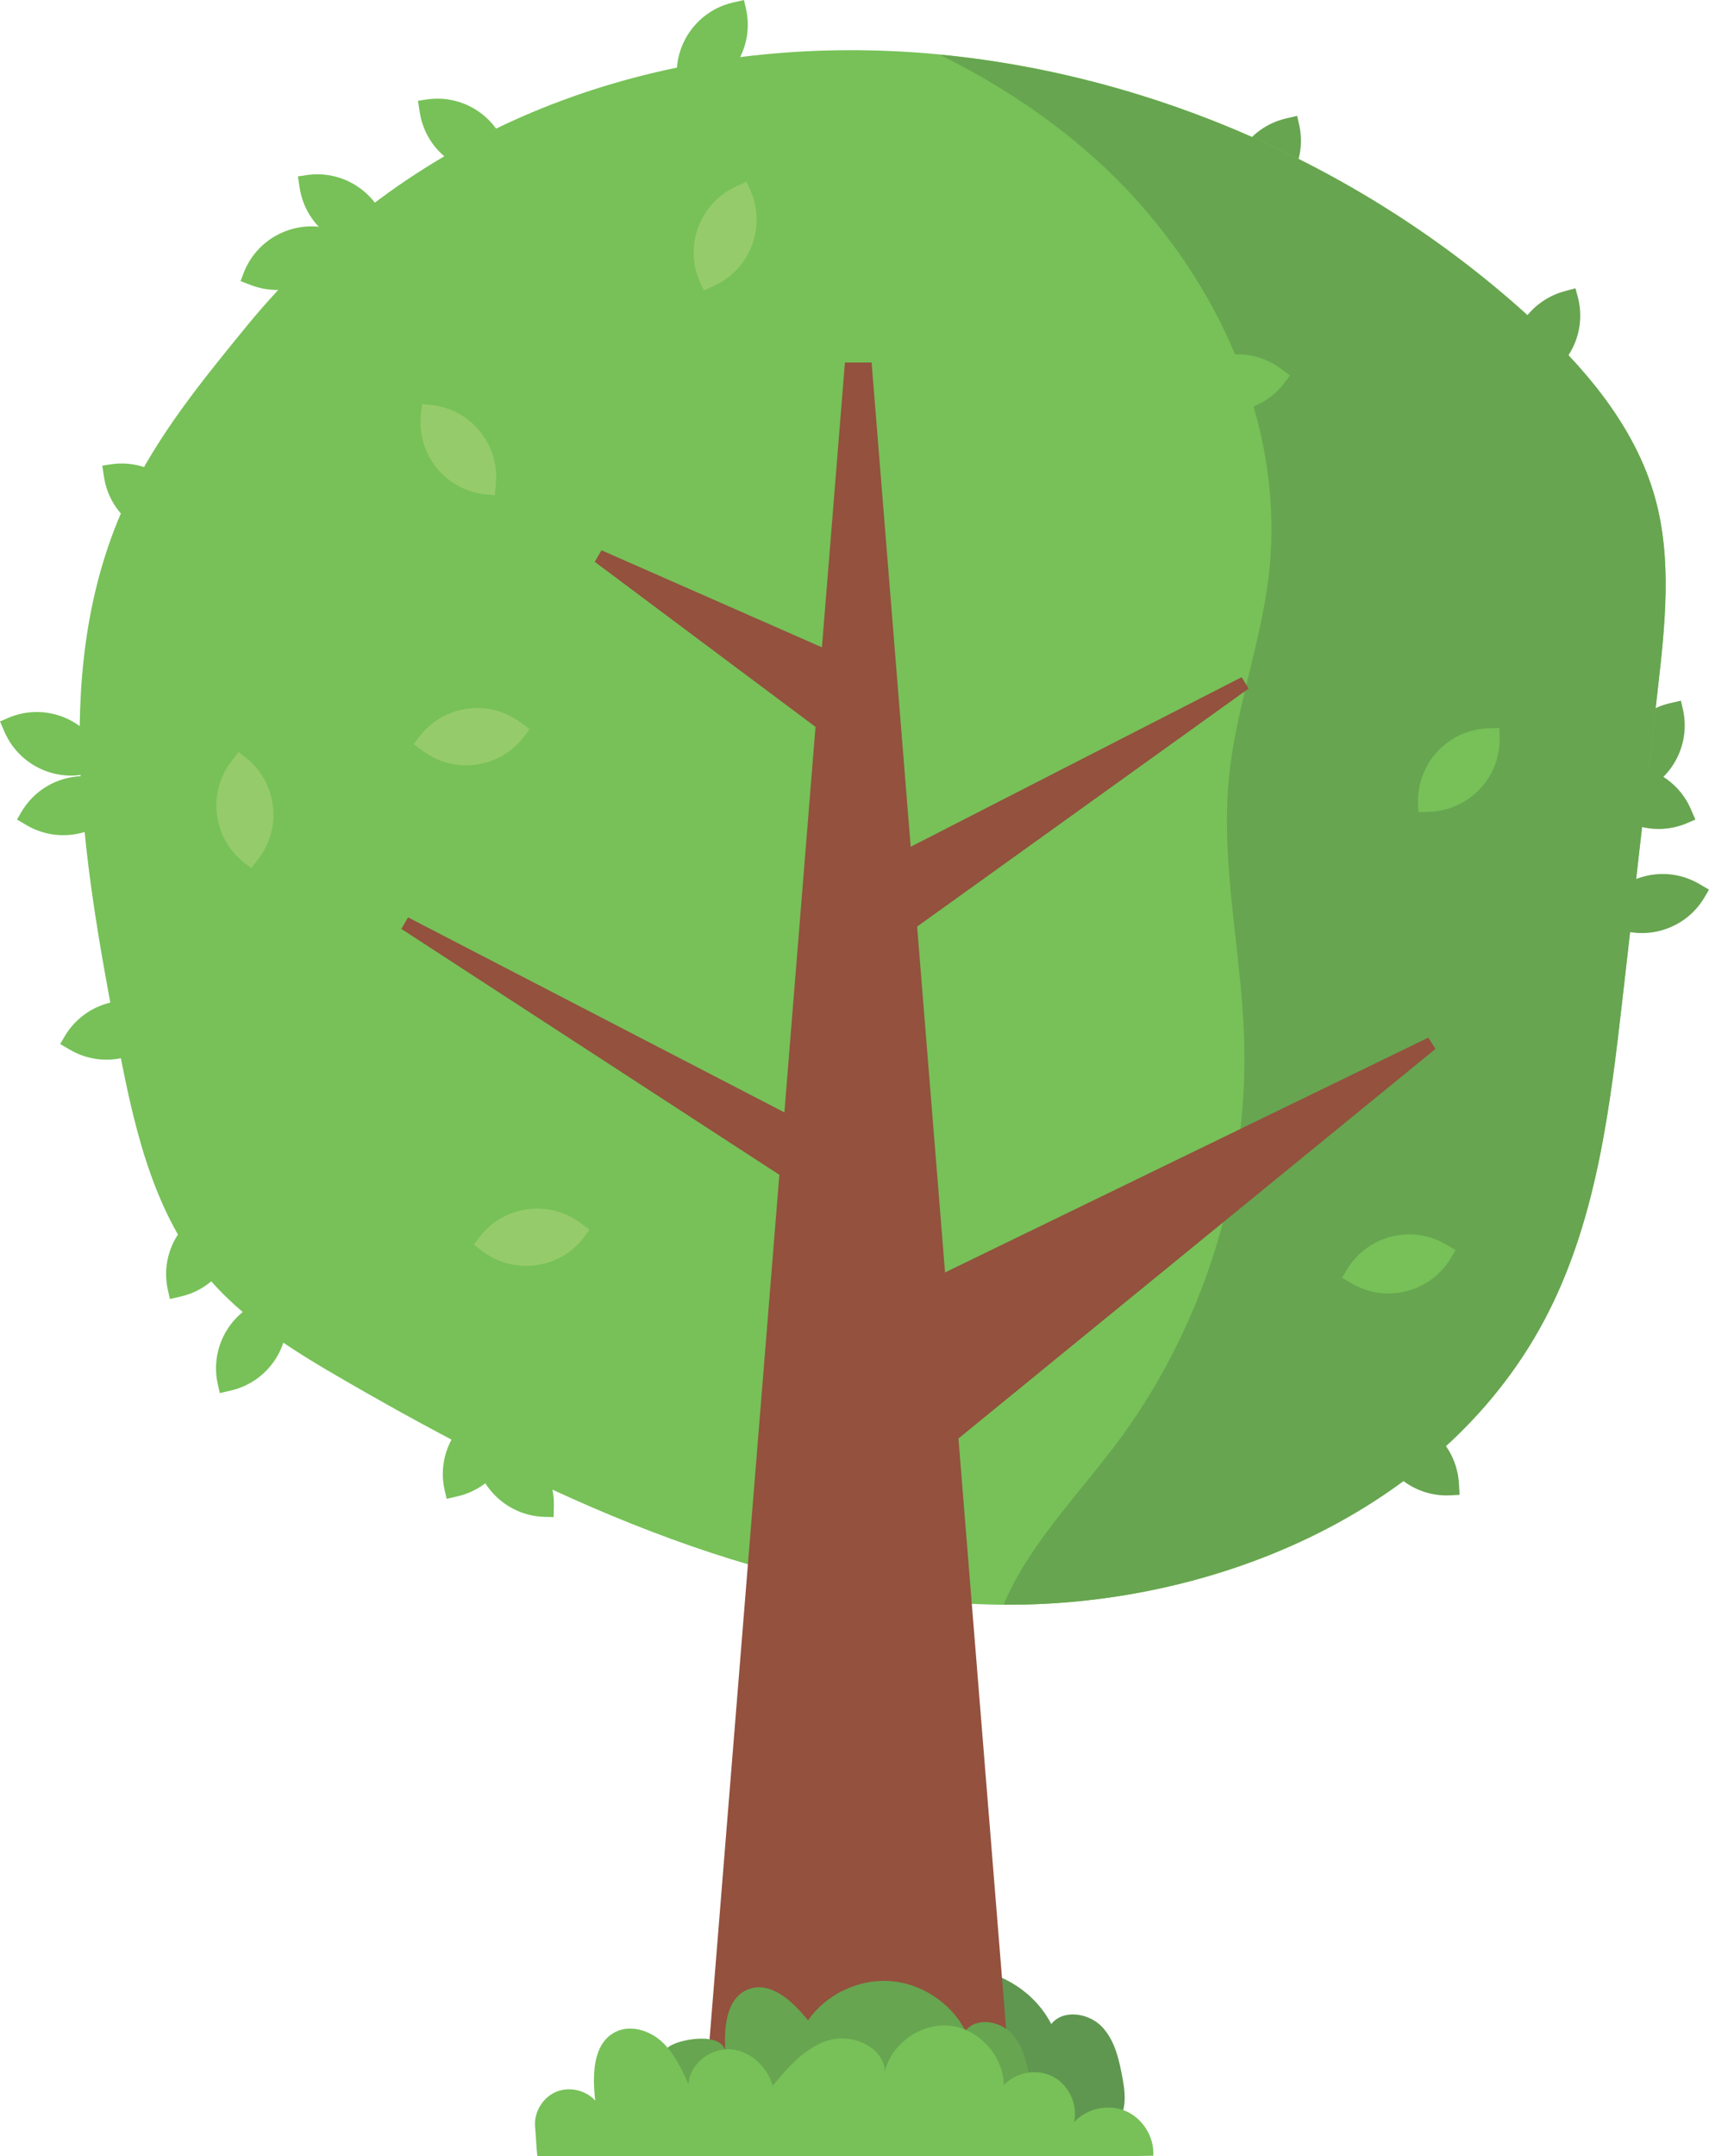 <?xml version="1.0" encoding="UTF-8" standalone="no"?><!-- Generator: Gravit.io --><svg xmlns="http://www.w3.org/2000/svg" xmlns:xlink="http://www.w3.org/1999/xlink" style="isolation:isolate" viewBox="38.104 280.845 128.108 161.517" width="128.108pt" height="161.517pt"><g><path d=" M 50.791 357.533 L 51.116 356.976 L 50.386 356.55 C 47.791 355.032 44.457 355.907 42.94 358.503 L 42.614 359.06 L 43.345 359.486 C 45.94 361.003 49.274 360.129 50.791 357.533 Z " fill="rgb(119,193,88)"/><path d=" M 47.553 340.716 L 47.878 340.159 L 47.148 339.732 C 44.552 338.216 41.218 339.09 39.702 341.686 L 39.377 342.242 L 40.106 342.669 C 42.702 344.187 46.036 343.312 47.553 340.716 Z " fill="rgb(119,193,88)"/><path d=" M 59.483 378.488 L 59.338 377.859 L 58.514 378.051 C 55.585 378.728 53.76 381.651 54.438 384.58 L 54.583 385.209 L 55.407 385.019 C 58.336 384.341 60.161 381.417 59.483 378.488 Z " fill="rgb(119,193,88)"/><path d=" M 135.483 290.155 L 135.338 289.526 L 134.514 289.717 C 131.585 290.395 129.76 293.318 130.438 296.247 L 130.583 296.875 L 131.407 296.685 C 134.336 296.007 136.161 293.084 135.483 290.155 Z " fill="rgb(103,165,80)"/><path d=" M 164.252 333.965 L 164.106 333.336 L 163.283 333.526 C 160.354 334.204 158.528 337.128 159.206 340.057 L 159.351 340.685 L 160.175 340.494 C 163.104 339.817 164.929 336.894 164.252 333.965 Z " fill="rgb(103,165,80)"/><path d=" M 97.078 434.296 C 96.934 432.305 97.102 429.782 98.959 429.054 C 100.816 428.325 102.655 430.06 103.902 431.617 C 105.392 429.474 108.045 428.196 110.649 428.368 C 113.253 428.541 115.715 430.156 116.909 432.478 C 117.808 431.342 119.739 431.646 120.729 432.704 C 121.72 433.762 122.02 435.272 122.279 436.697 C 122.493 437.88 122.573 439.379 121.536 439.985 C 121.1 440.24 120.57 440.255 120.065 440.263 C 115.219 440.338 110.373 440.413 105.527 440.488 C 102.718 440.532 99.905 440.577 97.097 440.437 C 95.313 440.347 92.543 440.565 91.429 438.811 C 90.516 437.372 91.109 434.883 92.36 433.826 C 93.148 433.161 96.945 432.469 97.078 434.296 Z " fill="rgb(95,151,80)"/><path d=" M 45.599 338.499 L 46.191 338.242 L 45.855 337.467 C 44.659 334.708 41.454 333.441 38.695 334.637 L 38.104 334.894 L 38.44 335.669 C 39.635 338.428 42.841 339.694 45.599 338.499 Z " fill="rgb(119,193,88)"/><path d=" M 150.099 337.331 L 150.691 337.075 L 150.354 336.299 C 149.159 333.541 145.954 332.273 143.195 333.47 L 142.604 333.726 L 142.94 334.502 C 144.135 337.26 147.341 338.527 150.099 337.331 Z " fill="rgb(119,193,88)"/><path d=" M 76.486 386.411 L 76.34 385.782 L 75.517 385.973 C 72.587 386.65 70.762 389.574 71.44 392.503 L 71.585 393.131 L 72.409 392.94 C 75.338 392.263 77.163 389.34 76.486 386.411 Z " fill="rgb(119,193,88)"/><path d=" M 74.298 388.095 L 73.653 388.081 L 73.635 388.927 C 73.571 391.932 75.955 394.421 78.96 394.485 L 79.606 394.499 L 79.624 393.653 C 79.688 390.648 77.304 388.159 74.298 388.095 Z " fill="rgb(119,193,88)"/><path d=" M 94.017 281.473 L 93.871 280.845 L 93.047 281.035 C 90.118 281.712 88.293 284.636 88.971 287.564 L 89.116 288.193 L 89.94 288.003 C 92.869 287.325 94.694 284.401 94.017 281.473 Z " fill="rgb(119,193,88)"/><path d=" M 55.743 371.44 L 55.597 370.813 L 54.773 371.003 C 51.844 371.68 50.019 374.604 50.697 377.532 L 50.842 378.161 L 51.666 377.971 C 54.595 377.293 56.42 374.369 55.743 371.44 Z " fill="rgb(119,193,88)"/><path d=" M 63.955 299.069 L 64.186 298.468 L 63.396 298.165 C 60.588 297.09 57.441 298.494 56.366 301.301 L 56.135 301.903 L 56.925 302.206 C 59.732 303.281 62.879 301.877 63.955 299.069 Z " fill="rgb(119,193,88)"/><path d=" M 66.759 299.467 L 67.397 299.37 L 67.27 298.534 C 66.821 295.562 64.047 293.516 61.075 293.965 L 60.437 294.061 L 60.564 294.897 C 61.013 297.87 63.786 299.915 66.759 299.467 Z " fill="rgb(119,193,88)"/><path d=" M 75.759 293.8 L 76.397 293.703 L 76.27 292.867 C 75.821 289.895 73.047 287.849 70.075 288.298 L 69.437 288.395 L 69.564 289.23 C 70.013 292.203 72.786 294.249 75.759 293.8 Z " fill="rgb(119,193,88)"/><path d=" M 52.092 321.133 L 52.73 321.037 L 52.604 320.2 C 52.154 317.228 49.381 315.183 46.408 315.631 L 45.771 315.728 L 45.897 316.563 C 46.346 319.536 49.12 321.582 52.092 321.133 Z " fill="rgb(119,193,88)"/><path d=" M 56.592 305.281 C 53.275 309.335 49.924 313.44 47.678 318.173 C 41.842 330.473 44.266 344.912 46.81 358.286 C 48.01 364.595 49.337 371.187 53.381 376.176 C 56.223 379.682 60.172 382.086 64.081 384.341 C 78.734 392.794 94.576 400.306 111.477 401.021 C 128.377 401.737 146.569 394.219 154.192 379.117 C 157.842 371.886 158.817 363.644 159.735 355.595 C 160.615 347.883 161.495 340.17 162.375 332.457 C 162.919 327.685 163.454 322.771 162.168 318.143 C 160.659 312.712 156.793 308.251 152.615 304.467 C 125.493 279.908 80.69 275.838 56.592 305.281 Z " fill="rgb(119,193,88)"/><path d=" M 152.615 304.467 C 140.361 293.371 124.499 286.478 108.567 284.947 C 112.753 287.033 116.697 289.587 120.189 292.727 C 128.891 300.548 134.558 312.271 133.219 323.894 C 132.63 329.01 130.75 333.917 130.233 339.042 C 129.583 345.507 131.129 351.979 131.36 358.473 C 131.749 369.41 128.261 380.446 121.659 389.175 C 118.752 393.017 115.132 396.738 113.341 401.063 C 129.698 401.173 146.848 393.665 154.192 379.117 C 157.842 371.886 158.817 363.644 159.735 355.595 C 160.615 347.883 161.495 340.17 162.375 332.457 C 162.919 327.685 163.454 322.771 162.168 318.143 C 160.659 312.712 156.793 308.251 152.615 304.467 Z " fill="rgb(103,165,80)"/><path d=" M 103.44 308.003 L 113.94 438.003 L 90.94 438.003 L 101.44 308.003 L 103.44 308.003 Z " fill="rgb(147,81,62)"/><path d=" M 100.576 380.235 L 145.171 358.581 L 145.709 359.424 L 107.304 390.771 L 100.576 380.235 Z " fill="rgb(147,81,62)"/><path d=" M 100.727 371.588 L 68.189 350.435 L 68.691 349.57 L 103.153 367.418 L 100.727 371.588 Z " fill="rgb(147,81,62)"/><path d=" M 100.334 347.372 L 131.179 331.576 L 131.7 332.43 L 103.545 352.634 L 100.334 347.372 Z " fill="rgb(147,81,62)"/><path d=" M 99.489 335.49 L 82.688 322.935 L 83.192 322.071 L 102.391 330.516 L 99.489 335.49 Z " fill="rgb(147,81,62)"/><path d=" M 165.887 348.05 L 166.212 347.492 L 165.482 347.065 C 162.887 345.549 159.553 346.424 158.036 349.02 L 157.711 349.576 L 158.441 350.003 C 161.037 351.52 164.37 350.645 165.887 348.05 Z " fill="rgb(103,165,80)"/><path d=" M 74.553 317.892 L 75.195 317.952 L 75.275 317.11 C 75.559 314.117 73.363 311.461 70.37 311.177 L 69.728 311.116 L 69.648 311.958 C 69.364 314.951 71.56 317.607 74.553 317.892 Z " fill="rgb(150,203,107)"/><path d=" M 69.506 336.076 L 69.121 336.593 L 69.798 337.099 C 72.208 338.897 75.619 338.401 77.417 335.992 L 77.802 335.476 L 77.125 334.97 C 74.715 333.171 71.305 333.667 69.506 336.076 Z " fill="rgb(150,203,107)"/><path d=" M 56.425 345.489 L 56.935 345.885 L 57.454 345.218 C 59.299 342.845 58.871 339.425 56.498 337.579 L 55.989 337.184 L 55.469 337.851 C 53.624 340.225 54.052 343.644 56.425 345.489 Z " fill="rgb(150,203,107)"/><path d=" M 94.329 295.048 L 94.062 294.461 L 93.292 294.811 C 90.556 296.057 89.348 299.285 90.594 302.021 L 90.861 302.608 L 91.631 302.258 C 94.367 301.012 95.575 297.783 94.329 295.048 Z " fill="rgb(150,203,107)"/><path d=" M 74.006 373.576 L 73.621 374.093 L 74.298 374.599 C 76.708 376.397 80.119 375.901 81.917 373.492 L 82.302 372.976 L 81.625 372.47 C 79.215 370.671 75.805 371.167 74.006 373.576 Z " fill="rgb(150,203,107)"/><path d=" M 126.506 309.576 L 126.121 310.093 L 126.798 310.599 C 129.208 312.397 132.619 311.901 134.417 309.492 L 134.802 308.976 L 134.125 308.47 C 131.715 306.671 128.305 307.167 126.506 309.576 Z " fill="rgb(119,193,88)"/><path d=" M 156.371 303.064 L 156.203 302.441 L 155.386 302.662 C 152.484 303.446 150.768 306.436 151.552 309.337 L 151.72 309.96 L 152.537 309.739 C 155.439 308.955 157.156 305.967 156.371 303.064 Z " fill="rgb(103,165,80)"/><path d=" M 146.872 392.868 L 147.516 392.831 L 147.467 391.986 C 147.293 388.985 144.719 386.693 141.718 386.867 L 141.074 386.905 L 141.123 387.749 C 141.297 390.751 143.871 393.042 146.872 392.868 Z " fill="rgb(103,165,80)"/><path d=" M 164.6 342.499 L 165.192 342.242 L 164.855 341.467 C 163.66 338.708 160.455 337.441 157.696 338.637 L 157.104 338.894 L 157.441 339.669 C 158.636 342.428 161.842 343.694 164.6 342.499 Z " fill="rgb(103,165,80)"/><path d=" M 150.516 336.021 L 150.492 335.377 L 149.647 335.407 C 146.643 335.517 144.296 338.041 144.405 341.045 L 144.429 341.689 L 145.274 341.659 C 148.278 341.55 150.625 339.025 150.516 336.021 Z " fill="rgb(119,193,88)"/><path d=" M 146.886 375.049 L 147.211 374.491 L 146.481 374.064 C 143.886 372.548 140.552 373.423 139.035 376.019 L 138.709 376.575 L 139.44 377.002 C 142.036 378.519 145.369 377.645 146.886 375.049 Z " fill="rgb(119,193,88)"/><path d=" M 92.485 434.632 C 92.353 432.827 92.505 430.539 94.19 429.878 C 95.875 429.217 97.543 430.79 98.674 432.203 C 100.024 430.259 102.431 429.101 104.793 429.257 C 107.155 429.413 109.388 430.878 110.47 432.983 C 111.286 431.953 113.038 432.229 113.936 433.188 C 114.834 434.148 115.106 435.518 115.341 436.811 C 115.536 437.883 115.608 439.243 114.667 439.793 C 114.272 440.023 113.791 440.037 113.333 440.044 C 108.938 440.112 104.543 440.181 100.148 440.249 C 97.6 440.288 95.048 440.33 92.502 440.202 C 90.883 440.121 88.371 440.319 87.36 438.728 C 86.533 437.423 87.07 435.165 88.206 434.207 C 88.919 433.604 92.364 432.976 92.485 434.632 Z " fill="rgb(103,165,80)"/><path d=" M 78.383 442.362 L 123.433 442.362 C 123.818 442.362 124.17 442.344 124.556 442.344 C 124.639 440.942 123.765 439.535 122.472 438.989 C 121.179 438.442 119.561 438.797 118.614 439.833 C 118.913 438.522 118.238 437.051 117.048 436.424 C 115.859 435.796 114.264 436.068 113.35 437.055 C 113.327 434.881 111.518 432.867 109.359 432.612 C 107.199 432.356 104.971 433.892 104.44 436 C 104.304 434.171 101.992 433.179 100.232 433.693 C 98.472 434.208 97.194 435.69 96.023 437.102 C 95.627 435.653 94.313 434.447 92.814 434.367 C 91.314 434.287 89.803 435.49 89.717 436.99 C 89.195 435.839 88.649 434.654 87.717 433.801 C 86.785 432.947 85.356 432.504 84.229 433.075 C 82.526 433.938 82.503 436.321 82.725 438.218 C 82.002 437.411 80.744 437.139 79.752 437.574 C 78.76 438.01 78.11 439.12 78.215 440.198 C 78.286 440.923 78.299 441.64 78.383 442.362 Z " fill="rgb(119,193,88)"/></g></svg>